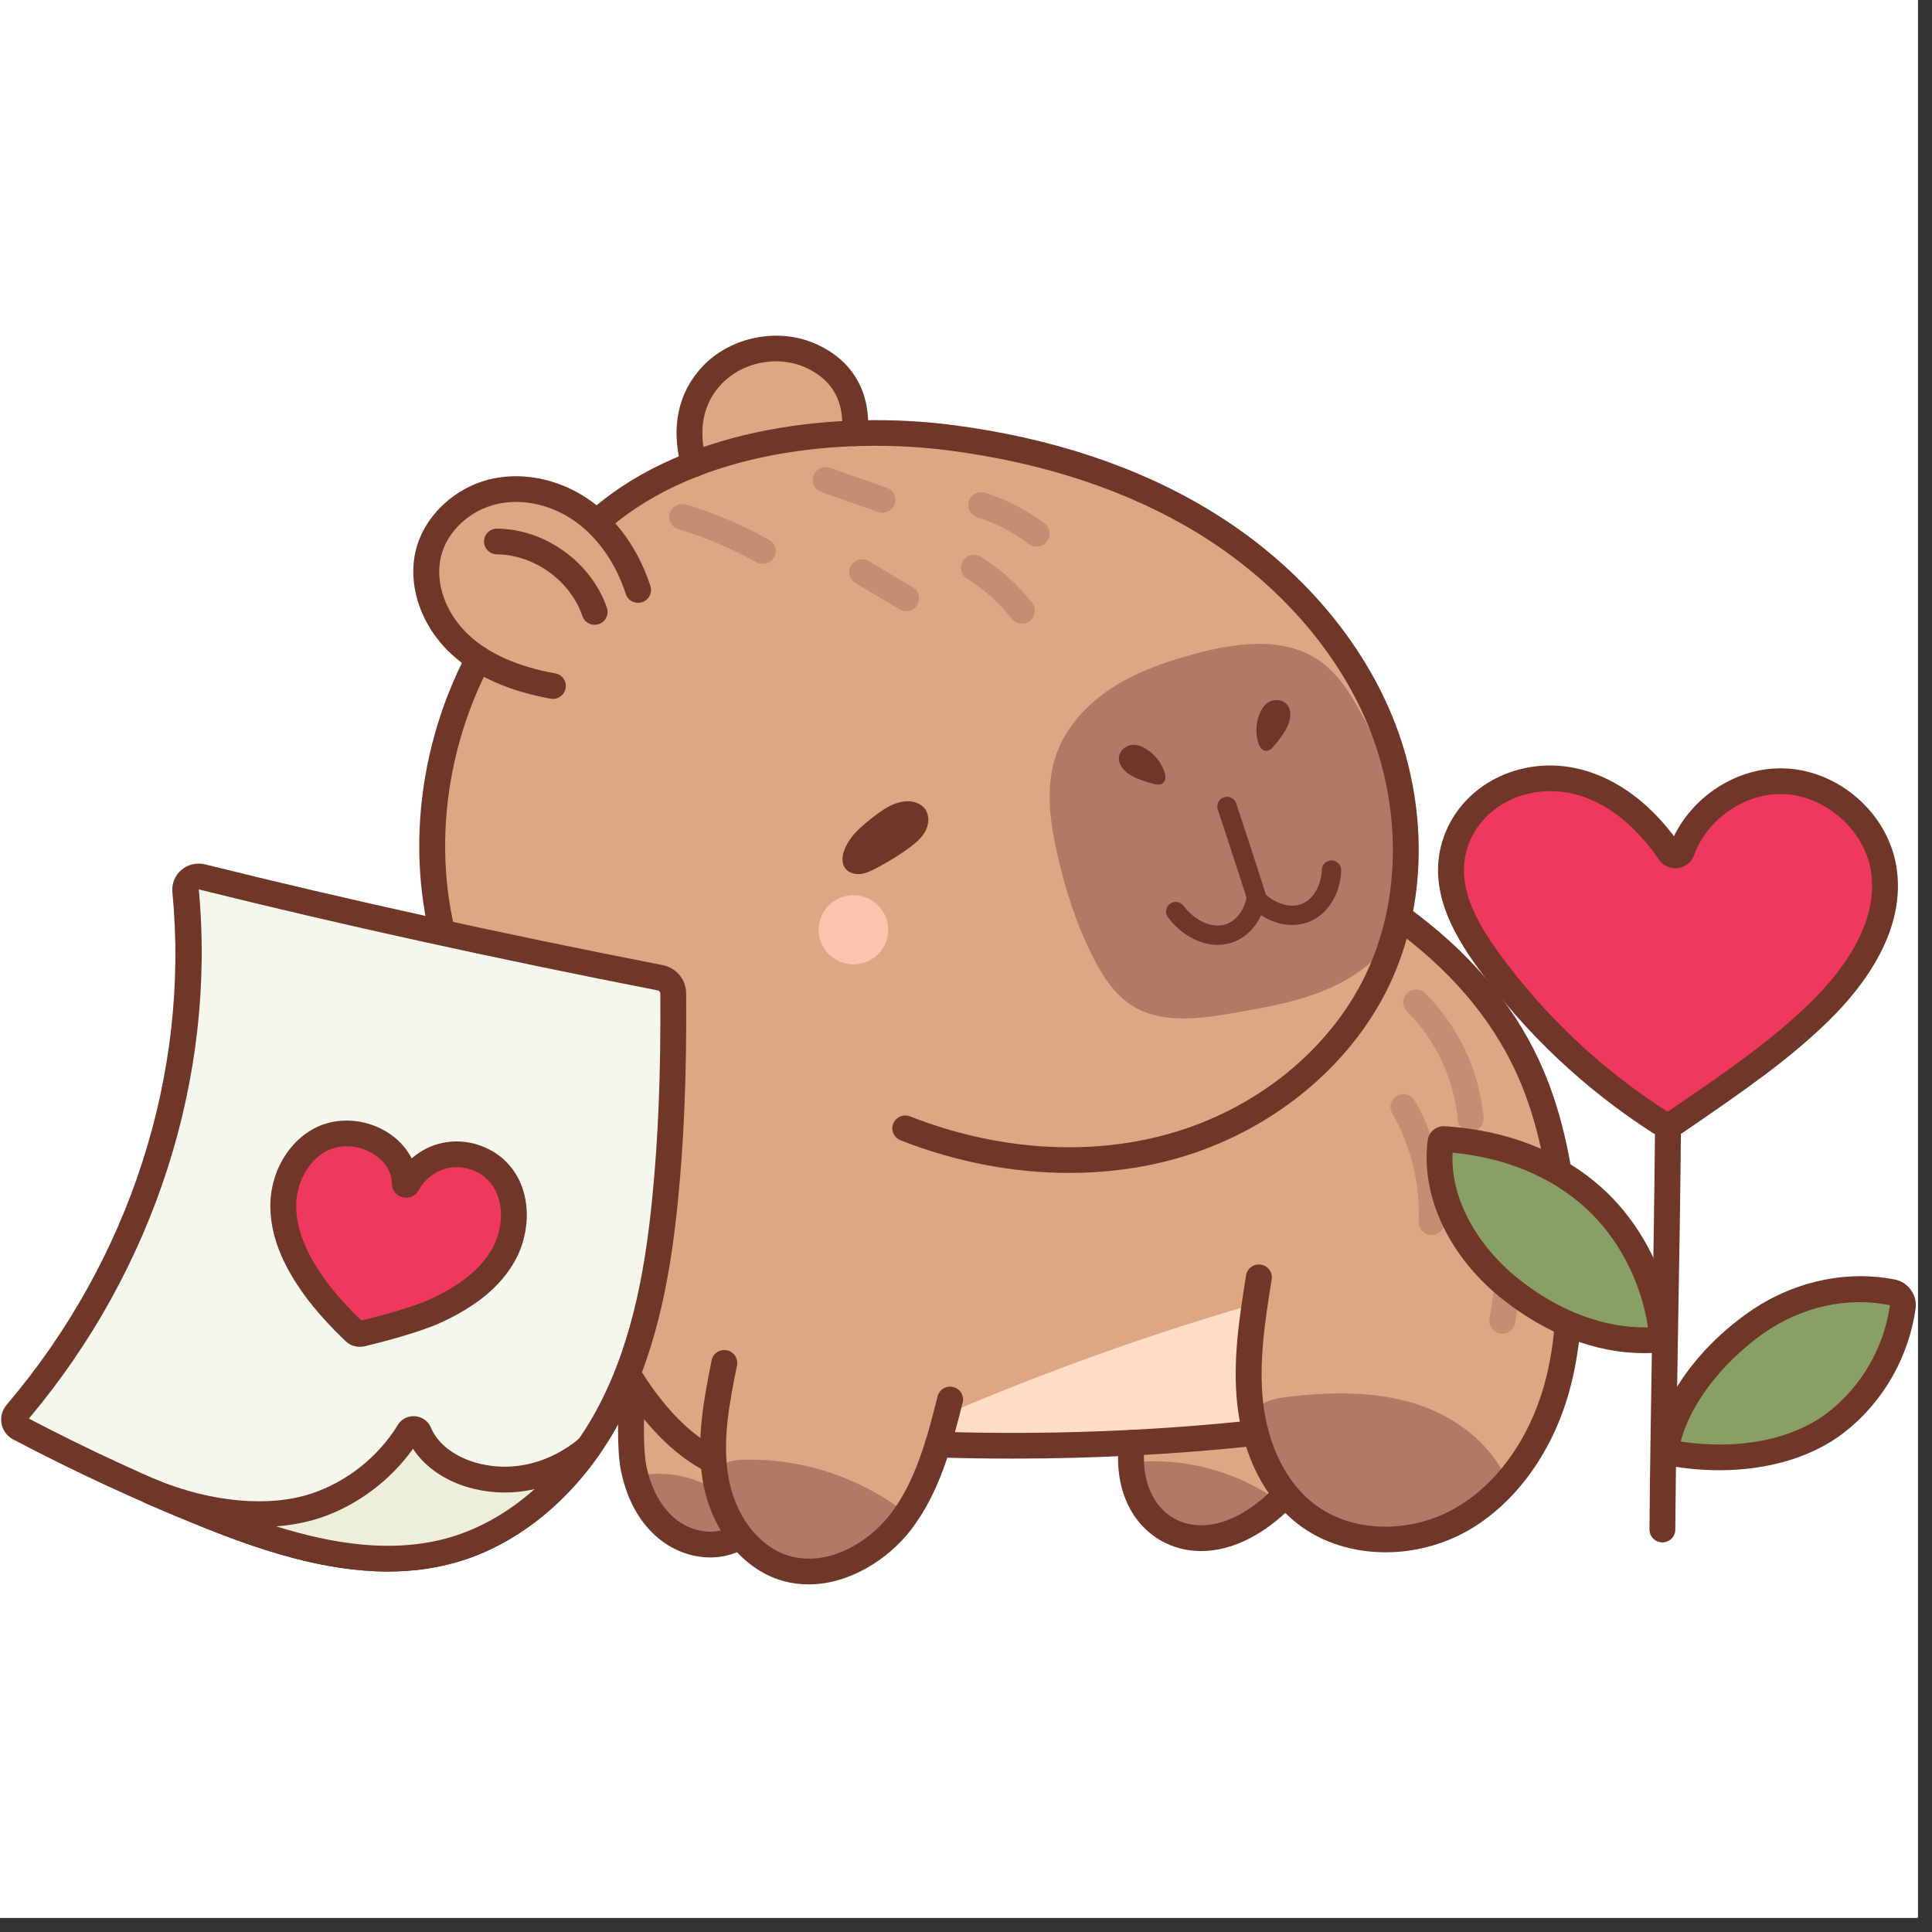 <svg xmlns="http://www.w3.org/2000/svg" xmlns:xlink="http://www.w3.org/1999/xlink" width="90" zoomAndPan="magnify" viewBox="0 0 67.5 67.5" height="90" preserveAspectRatio="xMidYMid meet" version="1.0"><rect x="0" y="0" width="67.5" height="67.5" fill="#333333" stroke="none"/><defs><clipPath id="b9dd06c594"><path d="M 0 0 L 67.004 0 L 67.004 67.004 L 0 67.004 Z M 0 0 " clip-rule="nonzero"/></clipPath><clipPath id="3e2e394122"><path d="M 19 31 L 56 31 L 56 55.355 L 19 55.355 Z M 19 31 " clip-rule="nonzero"/></clipPath><clipPath id="7e66e37d2b"><path d="M 24 47 L 34 47 L 34 55.355 L 24 55.355 Z M 24 47 " clip-rule="nonzero"/></clipPath><clipPath id="ccdc76cbce"><path d="M 14 11.434 L 49 11.434 L 49 41 L 14 41 Z M 14 11.434 " clip-rule="nonzero"/></clipPath><clipPath id="a394a9f701"><path d="M 23 11.434 L 31 11.434 L 31 17 L 23 17 Z M 23 11.434 " clip-rule="nonzero"/></clipPath></defs><g clip-path="url(#b9dd06c594)"><path fill="#ffffff" d="M 0 0 L 67.004 0 L 67.004 67.004 L 0 67.004 Z M 0 0 " fill-opacity="1" fill-rule="nonzero"/><path fill="#ffffff" d="M 0 0 L 67.004 0 L 67.004 67.004 L 0 67.004 Z M 0 0 " fill-opacity="1" fill-rule="nonzero"/></g><g clip-path="url(#3e2e394122)"><path fill="#dda783" d="M 19.184 38.734 C 19.031 42.246 20.121 45.797 22.336 48.715 C 22.133 49.535 22.031 50.391 22.172 51.227 C 22.312 52.059 22.715 52.867 23.387 53.383 C 24.059 53.902 25.008 54.086 25.793 53.75 C 26.309 54.715 27.535 55.164 28.617 54.977 C 29.699 54.789 30.625 54.062 31.285 53.191 C 31.945 52.316 32.371 51.297 32.758 50.301 C 34.961 50.715 37.25 50.672 39.367 50.156 C 39.438 50.91 39.539 51.676 39.871 52.355 C 40.199 53.035 40.797 53.625 41.543 53.77 C 42.145 53.887 42.773 53.699 43.297 53.383 C 43.82 53.07 44.258 52.633 44.82 52.355 C 45.961 53.289 47.473 53.754 48.945 53.629 C 50.418 53.504 51.828 52.789 52.793 51.676 C 53.938 50.359 54.414 48.609 54.766 46.902 C 54.957 45.984 55.121 45.043 55.027 44.105 C 54.898 42.824 54.93 39.664 52.582 35.652 C 51.43 34.344 50.172 33.129 48.754 31.941 C 44.141 31.715 39.508 31.484 34.91 31.938 C 30.312 32.395 25.719 33.559 21.766 35.938 C 20.574 36.656 19.238 37.48 19.184 38.734 Z M 19.184 38.734 " fill-opacity="1" fill-rule="nonzero"/></g><path fill="#b27966" d="M 52.684 51.812 C 52.137 50.445 50.836 49.473 49.422 49.035 C 48.008 48.598 46.492 48.629 45.02 48.801 C 44.559 48.855 44.039 48.957 43.781 49.344 C 43.531 49.719 43.625 50.219 43.789 50.641 C 44.414 52.266 45.977 53.492 47.707 53.719 C 49.441 53.945 51.27 53.164 52.684 51.812 Z M 52.684 51.812 " fill-opacity="1" fill-rule="nonzero"/><path fill="#b27966" d="M 44.625 52.414 C 43.309 51.488 41.68 51.004 40.066 51.055 C 39.906 51.062 39.734 51.078 39.613 51.18 C 39.426 51.34 39.441 51.629 39.5 51.867 C 39.789 52.98 40.852 53.852 42.004 53.918 C 43.16 53.988 44.316 53.25 44.625 52.414 Z M 44.625 52.414 " fill-opacity="1" fill-rule="nonzero"/><path fill="#ffdcc4" d="M 32.98 49.441 C 36.492 47.934 40.098 46.641 43.77 45.574 C 43.254 46.969 43.324 48.57 43.965 49.914 C 40.172 50.48 36.328 50.707 32.492 50.594 C 32.52 50.207 32.508 49.645 32.98 49.441 Z M 32.98 49.441 " fill-opacity="1" fill-rule="nonzero"/><path fill="#703627" d="M 48.41 54.234 C 47.285 54.234 46.195 53.902 45.352 53.25 C 44.18 52.348 43.43 50.871 43.23 49.086 C 43.059 47.547 43.301 46.027 43.535 44.559 C 43.574 44.312 43.809 44.145 44.055 44.184 C 44.301 44.223 44.469 44.453 44.43 44.699 C 44.203 46.109 43.973 47.57 44.129 48.988 C 44.297 50.504 44.945 51.801 45.906 52.539 C 47.207 53.547 49.238 53.609 50.844 52.691 C 52.273 51.875 53.402 50.32 53.941 48.426 C 54.371 46.902 54.469 45.191 54.254 42.887 C 54.039 40.609 53.625 38.871 52.945 37.414 C 52.062 35.516 50.605 33.828 48.621 32.398 C 48.418 32.254 48.371 31.973 48.52 31.77 C 48.664 31.57 48.945 31.523 49.148 31.668 C 51.262 33.191 52.816 34.996 53.766 37.035 C 54.488 38.586 54.93 40.422 55.152 42.805 C 55.379 45.227 55.273 47.035 54.809 48.672 C 54.211 50.785 52.926 52.535 51.293 53.473 C 50.398 53.98 49.395 54.234 48.41 54.234 Z M 48.41 54.234 " fill-opacity="1" fill-rule="nonzero"/><path fill="#b27966" d="M 31.785 52.973 C 30.152 51.641 28.02 50.926 25.91 51.004 C 25.613 51.016 25.266 51.07 25.129 51.336 C 25.059 51.469 25.059 51.629 25.074 51.781 C 25.215 53.203 26.336 54.477 27.738 54.797 C 29.137 55.121 30.707 54.469 31.785 52.973 Z M 31.785 52.973 " fill-opacity="1" fill-rule="nonzero"/><path fill="#703627" d="M 41.969 54.191 C 41.539 54.191 41.121 54.102 40.73 53.914 C 39.516 53.328 38.895 51.965 39.102 50.348 C 39.133 50.102 39.359 49.93 39.605 49.957 C 39.855 49.988 40.031 50.215 39.996 50.461 C 39.84 51.68 40.273 52.695 41.121 53.102 C 42.098 53.57 43.363 53.156 44.508 51.988 C 44.684 51.809 44.969 51.805 45.148 51.98 C 45.324 52.152 45.328 52.438 45.156 52.617 C 44.141 53.648 43.016 54.191 41.969 54.191 Z M 41.969 54.191 " fill-opacity="1" fill-rule="nonzero"/><path fill="#b27966" d="M 24.938 52.02 C 24.117 51.527 23.102 51.367 22.172 51.59 C 22.434 52.316 22.844 53.012 23.469 53.469 C 24.094 53.926 24.957 54.102 25.66 53.777 C 25.246 53.242 25.02 52.562 24.938 52.02 Z M 24.938 52.02 " fill-opacity="1" fill-rule="nonzero"/><g clip-path="url(#7e66e37d2b)"><path fill="#703627" d="M 28.254 55.355 C 27.902 55.355 27.539 55.301 27.184 55.18 C 25.859 54.73 24.828 53.375 24.551 51.727 C 24.312 50.289 24.605 48.824 24.863 47.527 C 24.91 47.285 25.148 47.129 25.395 47.176 C 25.637 47.223 25.797 47.461 25.75 47.703 C 25.492 48.98 25.23 50.305 25.445 51.578 C 25.664 52.906 26.461 53.984 27.477 54.328 C 28.844 54.793 30.309 53.926 31.09 52.926 C 32.008 51.746 32.406 50.176 32.758 48.785 C 32.816 48.547 33.062 48.398 33.305 48.461 C 33.547 48.52 33.695 48.766 33.633 49.004 C 33.262 50.48 32.84 52.148 31.805 53.477 C 31.027 54.473 29.68 55.355 28.254 55.355 Z M 28.254 55.355 " fill-opacity="1" fill-rule="nonzero"/></g><path fill="#703627" d="M 24.918 51.484 C 24.852 51.484 24.781 51.469 24.719 51.438 C 22.508 50.348 20.988 47.523 20.102 45.344 C 19.16 43.039 18.695 40.355 18.391 38.27 C 18.355 38.023 18.527 37.797 18.773 37.762 C 19.02 37.723 19.25 37.898 19.285 38.141 C 19.582 40.176 20.035 42.793 20.938 45.008 C 21.766 47.039 23.164 49.668 25.117 50.633 C 25.344 50.742 25.434 51.012 25.324 51.234 C 25.242 51.395 25.082 51.484 24.918 51.484 Z M 24.918 51.484 " fill-opacity="1" fill-rule="nonzero"/><path fill="#703627" d="M 24.812 54.414 C 24.18 54.414 23.527 54.18 22.996 53.738 C 22.172 53.051 21.836 52.078 21.695 51.387 C 21.535 50.57 21.598 49.211 21.656 48.258 C 21.672 48.008 21.887 47.82 22.137 47.836 C 22.387 47.852 22.574 48.066 22.559 48.312 C 22.527 48.832 22.426 50.418 22.582 51.211 C 22.738 51.992 23.09 52.645 23.578 53.051 C 24.109 53.496 24.844 53.637 25.395 53.402 C 25.625 53.305 25.891 53.41 25.988 53.641 C 26.086 53.867 25.977 54.133 25.75 54.23 C 25.453 54.355 25.137 54.414 24.812 54.414 Z M 24.812 54.414 " fill-opacity="1" fill-rule="nonzero"/><path fill="#703627" d="M 35.375 50.961 C 34.496 50.961 33.617 50.949 32.75 50.918 C 32.504 50.91 32.309 50.703 32.316 50.453 C 32.324 50.211 32.523 50.02 32.766 50.02 C 32.773 50.02 32.777 50.02 32.781 50.02 C 36.438 50.141 40.254 50.004 43.82 49.617 C 44.074 49.59 44.293 49.766 44.32 50.016 C 44.348 50.262 44.168 50.484 43.918 50.508 C 41.156 50.809 38.246 50.961 35.375 50.961 Z M 35.375 50.961 " fill-opacity="1" fill-rule="nonzero"/><g clip-path="url(#ccdc76cbce)"><path fill="#dda783" d="M 25.316 39.891 C 22.355 39.91 19.926 40.277 20.172 39 C 17.336 37.676 15.398 33.918 15.129 31.309 C 14.863 28.703 15.496 25.309 16.582 22.922 C 15.43 22.195 14.531 21.449 14.754 20.105 C 14.977 18.766 16.059 17.625 17.375 17.254 C 18.688 16.879 20.168 17.25 21.211 18.129 C 22.113 17.18 23.172 16.594 24.305 16.238 C 23.934 15.043 24.242 13.719 25.094 12.875 C 25.945 12.035 27.324 11.742 28.422 12.227 C 29.52 12.711 30.23 13.977 30.004 15.152 C 33.066 14.977 36.68 15.566 39.91 17.066 C 43.141 18.566 45.973 21.016 47.648 24.148 C 49.316 27.258 50.871 35.625 42.742 39.391 C 39.676 40.672 37.004 41.359 31.504 39.457 C 29.641 39.746 27.75 39.875 25.316 39.891 Z M 25.316 39.891 " fill-opacity="1" fill-rule="nonzero"/></g><path fill="#703627" d="M 19.32 24.418 C 19.293 24.418 19.266 24.418 19.238 24.41 C 17.777 24.148 16.613 23.629 15.781 22.863 C 14.711 21.883 14.223 20.449 14.531 19.211 C 14.836 18.008 15.902 17.012 17.191 16.727 C 18.359 16.469 19.672 16.777 20.711 17.551 C 21.617 18.227 22.332 19.266 22.723 20.473 C 22.801 20.711 22.668 20.965 22.43 21.039 C 22.191 21.117 21.938 20.988 21.863 20.75 C 21.527 19.715 20.926 18.836 20.168 18.27 C 19.34 17.652 18.301 17.402 17.387 17.605 C 16.426 17.816 15.629 18.551 15.41 19.43 C 15.18 20.352 15.566 21.441 16.395 22.203 C 17.098 22.852 18.109 23.293 19.398 23.527 C 19.645 23.57 19.809 23.805 19.762 24.047 C 19.723 24.266 19.531 24.418 19.32 24.418 Z M 19.32 24.418 " fill-opacity="1" fill-rule="nonzero"/><path fill="#703627" d="M 20.773 21.828 C 20.586 21.828 20.41 21.711 20.348 21.523 C 19.926 20.289 18.668 19.383 17.359 19.367 C 17.109 19.363 16.906 19.16 16.91 18.91 C 16.914 18.664 17.117 18.469 17.363 18.469 C 17.363 18.469 17.367 18.469 17.367 18.469 C 19.051 18.484 20.66 19.648 21.203 21.234 C 21.285 21.469 21.156 21.723 20.922 21.805 C 20.871 21.82 20.824 21.828 20.773 21.828 Z M 20.773 21.828 " fill-opacity="1" fill-rule="nonzero"/><path fill="#703627" d="M 30.59 28.484 C 30.137 28.828 29.664 29.207 29.484 29.746 C 29.422 29.934 29.406 30.152 29.516 30.316 C 29.629 30.488 29.859 30.559 30.066 30.535 C 30.273 30.512 30.461 30.414 30.645 30.316 C 31.043 30.102 31.434 29.871 31.797 29.598 C 32.008 29.441 32.211 29.266 32.332 29.035 C 32.453 28.805 32.48 28.508 32.336 28.289 C 32.18 28.051 31.855 27.961 31.574 28.004 C 31.289 28.043 31.012 28.16 30.59 28.484 Z M 30.59 28.484 " fill-opacity="1" fill-rule="nonzero"/><path fill="#b27966" d="M 41.645 22.871 C 40.66 23.141 39.684 23.488 38.828 24.047 C 37.977 24.605 37.246 25.395 36.906 26.352 C 36.516 27.465 36.676 28.688 36.938 29.836 C 37.215 31.074 37.605 32.293 38.18 33.426 C 38.512 34.086 38.926 34.734 39.547 35.129 C 40.578 35.785 41.918 35.598 43.125 35.387 C 44.277 35.188 45.445 34.984 46.512 34.5 C 47.578 34.016 48.547 33.215 48.98 32.129 C 49.277 31.383 49.301 30.551 49.215 29.754 C 49.035 28.051 48.379 26.43 47.559 24.922 C 47.148 24.164 46.664 23.402 45.914 22.965 C 44.816 22.324 43.402 22.383 41.645 22.871 Z M 41.645 22.871 " fill-opacity="1" fill-rule="nonzero"/><path fill="#703627" d="M 43.992 24.98 C 43.875 25.289 43.863 25.633 43.961 25.949 C 44 26.078 44.082 26.219 44.219 26.234 C 44.348 26.246 44.453 26.137 44.535 26.031 C 44.715 25.812 44.895 25.59 45.004 25.328 C 45.105 25.086 45.129 24.773 44.941 24.59 C 44.797 24.449 44.566 24.422 44.379 24.504 C 44.195 24.582 44.078 24.758 43.992 24.98 Z M 43.992 24.98 " fill-opacity="1" fill-rule="nonzero"/><path fill="#703627" d="M 40.098 26.203 C 40.371 26.387 40.582 26.664 40.684 26.977 C 40.727 27.105 40.742 27.266 40.637 27.355 C 40.539 27.441 40.387 27.41 40.262 27.375 C 39.988 27.297 39.711 27.215 39.473 27.066 C 39.25 26.926 39.051 26.68 39.098 26.422 C 39.133 26.227 39.309 26.07 39.508 26.031 C 39.703 25.992 39.898 26.07 40.098 26.203 Z M 40.098 26.203 " fill-opacity="1" fill-rule="nonzero"/><path fill="#703627" d="M 45.148 32.316 C 44.648 32.316 44.121 32.098 43.699 31.691 C 43.66 31.652 43.629 31.605 43.613 31.551 L 43.441 31.02 C 43.133 30.066 42.828 29.121 42.547 28.285 C 42.488 28.105 42.586 27.914 42.762 27.855 C 42.941 27.797 43.133 27.895 43.191 28.07 C 43.473 28.91 43.777 29.855 44.086 30.812 L 44.23 31.262 C 44.621 31.602 45.117 31.73 45.488 31.578 C 45.883 31.418 46.16 30.941 46.184 30.387 C 46.188 30.199 46.336 30.055 46.535 30.062 C 46.719 30.07 46.867 30.227 46.859 30.414 C 46.828 31.238 46.391 31.941 45.746 32.203 C 45.555 32.281 45.355 32.316 45.148 32.316 Z M 45.148 32.316 " fill-opacity="1" fill-rule="nonzero"/><path fill="#703627" d="M 42.547 33.012 C 41.918 33.012 41.254 32.648 40.805 32.047 C 40.695 31.898 40.727 31.688 40.875 31.578 C 41.027 31.465 41.238 31.496 41.348 31.645 C 41.699 32.113 42.223 32.391 42.668 32.328 C 43.09 32.273 43.434 31.906 43.543 31.395 C 43.582 31.215 43.762 31.098 43.945 31.137 C 44.129 31.176 44.246 31.355 44.203 31.535 C 44.035 32.328 43.469 32.902 42.758 32.996 C 42.688 33.008 42.617 33.012 42.547 33.012 Z M 42.547 33.012 " fill-opacity="1" fill-rule="nonzero"/><g clip-path="url(#a394a9f701)"><path fill="#703627" d="M 24.242 16.672 C 24.043 16.672 23.859 16.539 23.805 16.336 C 23.43 14.938 23.684 13.715 24.547 12.801 C 25.531 11.762 27.195 11.43 28.504 12.016 C 29.801 12.594 30.445 13.715 30.316 15.176 C 30.293 15.426 30.074 15.609 29.824 15.586 C 29.578 15.562 29.395 15.348 29.414 15.098 C 29.508 14.02 29.078 13.258 28.137 12.836 C 27.164 12.402 25.934 12.648 25.207 13.418 C 24.559 14.102 24.383 15.004 24.68 16.105 C 24.742 16.344 24.602 16.59 24.359 16.656 C 24.32 16.664 24.281 16.672 24.242 16.672 Z M 24.242 16.672 " fill-opacity="1" fill-rule="nonzero"/></g><path fill="#703627" d="M 37.352 40.98 C 35.402 40.98 33.395 40.598 31.465 39.84 C 31.23 39.75 31.117 39.488 31.207 39.258 C 31.301 39.027 31.562 38.914 31.793 39.004 C 34.809 40.188 38.016 40.406 40.828 39.617 C 43.875 38.766 46.445 36.691 47.707 34.066 C 48.953 31.477 48.984 28.211 47.793 25.328 C 46.695 22.68 44.582 20.301 41.844 18.625 C 39.418 17.145 36.492 16.172 33.156 15.738 C 29.488 15.262 24.445 15.73 21.289 18.461 C 21.102 18.625 20.816 18.605 20.652 18.418 C 20.488 18.23 20.508 17.945 20.695 17.781 C 24.078 14.855 29.41 14.348 33.273 14.848 C 36.738 15.297 39.781 16.309 42.316 17.859 C 45.219 19.633 47.457 22.164 48.629 24.988 C 49.918 28.102 49.875 31.641 48.523 34.453 C 47.148 37.309 44.363 39.562 41.074 40.484 C 39.887 40.816 38.633 40.98 37.352 40.98 Z M 37.352 40.98 " fill-opacity="1" fill-rule="nonzero"/><path fill="#fac4af" d="M 31.031 32.484 C 31.031 32.645 31 32.801 30.941 32.949 C 30.879 33.098 30.789 33.227 30.676 33.34 C 30.562 33.453 30.43 33.539 30.281 33.602 C 30.133 33.664 29.98 33.695 29.816 33.695 C 29.656 33.695 29.5 33.664 29.352 33.602 C 29.203 33.539 29.074 33.453 28.957 33.34 C 28.844 33.227 28.758 33.098 28.695 32.949 C 28.633 32.801 28.602 32.645 28.602 32.484 C 28.602 32.324 28.633 32.172 28.695 32.023 C 28.758 31.875 28.844 31.742 28.957 31.629 C 29.074 31.516 29.203 31.43 29.352 31.367 C 29.5 31.309 29.656 31.277 29.816 31.277 C 29.98 31.277 30.133 31.309 30.281 31.367 C 30.43 31.43 30.562 31.516 30.676 31.629 C 30.789 31.742 30.879 31.875 30.941 32.023 C 31 32.172 31.031 32.324 31.031 32.484 Z M 31.031 32.484 " fill-opacity="1" fill-rule="nonzero"/><path fill="#703627" d="M 20.602 39.621 C 20.555 39.621 20.504 39.613 20.453 39.594 C 18.352 38.855 16.562 36.965 15.547 34.402 C 14.117 30.789 14.406 26.457 16.316 22.809 C 16.434 22.59 16.703 22.504 16.926 22.617 C 17.148 22.734 17.234 23.004 17.117 23.223 C 15.328 26.645 15.055 30.699 16.391 34.07 C 17.309 36.391 18.898 38.094 20.754 38.746 C 20.988 38.828 21.113 39.086 21.031 39.32 C 20.965 39.504 20.789 39.621 20.602 39.621 Z M 20.602 39.621 " fill-opacity="1" fill-rule="nonzero"/><path fill="#c58d72" d="M 26.648 19.703 C 26.574 19.703 26.496 19.684 26.426 19.645 C 25.566 19.16 24.648 18.773 23.703 18.488 C 23.465 18.418 23.328 18.164 23.398 17.926 C 23.473 17.691 23.723 17.555 23.961 17.625 C 24.973 17.93 25.953 18.344 26.871 18.863 C 27.09 18.984 27.164 19.258 27.043 19.477 C 26.957 19.621 26.805 19.703 26.648 19.703 Z M 26.648 19.703 " fill-opacity="1" fill-rule="nonzero"/><path fill="#c58d72" d="M 30.832 17.914 C 30.781 17.914 30.73 17.906 30.68 17.887 L 28.695 17.191 C 28.461 17.109 28.34 16.852 28.422 16.617 C 28.504 16.383 28.762 16.258 28.996 16.344 L 30.98 17.039 C 31.219 17.121 31.34 17.379 31.258 17.613 C 31.191 17.797 31.02 17.914 30.832 17.914 Z M 30.832 17.914 " fill-opacity="1" fill-rule="nonzero"/><path fill="#c58d72" d="M 31.656 21.352 C 31.578 21.352 31.5 21.332 31.426 21.289 L 29.891 20.375 C 29.676 20.25 29.605 19.973 29.73 19.762 C 29.859 19.547 30.137 19.477 30.352 19.605 L 31.887 20.516 C 32.102 20.641 32.172 20.918 32.047 21.129 C 31.961 21.273 31.812 21.352 31.656 21.352 Z M 31.656 21.352 " fill-opacity="1" fill-rule="nonzero"/><path fill="#c58d72" d="M 36.219 19.098 C 36.125 19.098 36.031 19.066 35.949 19.008 C 35.398 18.598 34.793 18.281 34.141 18.07 C 33.902 17.996 33.773 17.742 33.848 17.504 C 33.926 17.27 34.18 17.141 34.418 17.215 C 35.164 17.457 35.863 17.816 36.492 18.285 C 36.691 18.438 36.73 18.719 36.582 18.918 C 36.492 19.035 36.355 19.098 36.219 19.098 Z M 36.219 19.098 " fill-opacity="1" fill-rule="nonzero"/><path fill="#c58d72" d="M 35.699 21.789 C 35.566 21.789 35.434 21.73 35.344 21.613 C 34.91 21.059 34.387 20.586 33.789 20.219 C 33.574 20.086 33.512 19.809 33.641 19.598 C 33.773 19.387 34.055 19.32 34.266 19.453 C 34.957 19.879 35.559 20.422 36.059 21.062 C 36.211 21.262 36.176 21.543 35.977 21.695 C 35.895 21.758 35.797 21.789 35.699 21.789 Z M 35.699 21.789 " fill-opacity="1" fill-rule="nonzero"/><path fill="#c58d72" d="M 51.379 39.535 C 51.148 39.535 50.949 39.359 50.93 39.125 C 50.809 37.715 50.164 36.336 49.16 35.34 C 48.98 35.164 48.98 34.879 49.156 34.703 C 49.336 34.527 49.621 34.527 49.797 34.703 C 50.949 35.848 51.691 37.434 51.832 39.047 C 51.852 39.297 51.668 39.512 51.418 39.535 C 51.406 39.535 51.391 39.535 51.379 39.535 Z M 51.379 39.535 " fill-opacity="1" fill-rule="nonzero"/><path fill="#c58d72" d="M 52.488 46.594 C 52.461 46.594 52.434 46.59 52.406 46.586 C 52.16 46.539 51.996 46.305 52.043 46.062 C 52.27 44.848 52.293 43.613 52.109 42.391 C 52.07 42.145 52.242 41.914 52.488 41.879 C 52.738 41.844 52.965 42.012 53.004 42.258 C 53.199 43.578 53.176 44.914 52.934 46.227 C 52.891 46.441 52.703 46.594 52.488 46.594 Z M 52.488 46.594 " fill-opacity="1" fill-rule="nonzero"/><path fill="#c58d72" d="M 50.02 43.148 C 50.012 43.148 50.004 43.148 50 43.148 C 49.75 43.137 49.555 42.93 49.566 42.68 C 49.621 41.375 49.293 40.031 48.641 38.895 C 48.516 38.68 48.594 38.406 48.809 38.281 C 49.027 38.156 49.301 38.234 49.426 38.449 C 50.16 39.73 50.531 41.246 50.469 42.719 C 50.457 42.961 50.258 43.148 50.02 43.148 Z M 50.02 43.148 " fill-opacity="1" fill-rule="nonzero"/><path fill="#f6f7ec" d="M 0.574 49.379 C 0.434 49.543 0.48 49.789 0.668 49.891 C 2.812 51.023 5.02 52.043 7.27 52.945 C 9.988 54.035 12.992 54.961 15.809 54.156 C 18.25 53.457 20.191 51.516 21.352 49.27 C 22.512 47.023 22.977 44.484 23.23 41.969 C 23.469 39.602 23.539 37.215 23.523 34.711 C 23.52 34.441 23.328 34.211 23.062 34.16 C 17.672 33.109 12.309 31.941 7.055 30.637 C 6.742 30.559 6.441 30.809 6.473 31.129 C 7.102 37.609 4.879 44.328 0.574 49.379 Z M 0.574 49.379 " fill-opacity="1" fill-rule="nonzero"/><path fill="#703627" d="M 13.559 54.906 C 11.328 54.906 9.09 54.16 7.102 53.363 C 4.844 52.457 2.609 51.422 0.457 50.289 C 0.246 50.176 0.102 49.98 0.055 49.746 C 0.008 49.512 0.074 49.27 0.227 49.086 C 4.527 44.043 6.637 37.516 6.023 31.172 C 5.996 30.879 6.109 30.59 6.336 30.395 C 6.562 30.199 6.875 30.129 7.164 30.199 C 12.113 31.43 17.492 32.613 23.148 33.719 C 23.625 33.809 23.973 34.227 23.973 34.707 C 23.992 37.531 23.898 39.855 23.68 42.016 C 23.461 44.176 23.043 46.977 21.754 49.473 C 20.426 52.047 18.305 53.91 15.934 54.586 C 15.152 54.809 14.355 54.906 13.559 54.906 Z M 1.008 49.562 C 3.094 50.656 5.258 51.652 7.438 52.527 C 9.996 53.551 12.977 54.496 15.684 53.723 C 17.816 53.113 19.734 51.414 20.949 49.062 C 22.172 46.699 22.57 44.008 22.781 41.926 C 22.996 39.797 23.09 37.504 23.07 34.715 C 23.07 34.66 23.031 34.609 22.977 34.602 C 17.305 33.492 11.91 32.309 6.945 31.074 C 7.559 37.625 5.402 44.348 1.008 49.562 Z M 1.008 49.562 " fill-opacity="1" fill-rule="nonzero"/><path fill="#eeefda" d="M 20.551 50.586 C 19.383 52.25 17.758 53.598 15.809 54.152 C 12.992 54.961 9.988 54.035 7.27 52.945 C 6.605 52.68 5.949 52.402 5.297 52.117 C 7.453 53 9.582 53.094 11.043 52.602 C 12.379 52.152 13.547 51.219 14.281 50.02 C 14.367 49.883 14.574 49.902 14.641 50.051 C 15.316 51.684 18.293 52.492 20.551 50.586 Z M 20.551 50.586 " fill-opacity="1" fill-rule="nonzero"/><path fill="#703627" d="M 13.555 54.906 C 11.328 54.906 9.09 54.16 7.102 53.359 C 6.449 53.098 5.777 52.82 5.113 52.527 C 4.887 52.43 4.781 52.168 4.879 51.941 C 4.977 51.711 5.238 51.605 5.469 51.699 C 7.398 52.492 9.426 52.672 10.898 52.176 C 12.125 51.766 13.219 50.895 13.898 49.785 C 14.023 49.578 14.254 49.461 14.496 49.48 C 14.742 49.496 14.957 49.648 15.055 49.875 C 15.301 50.473 15.941 50.941 16.77 51.141 C 17.965 51.43 19.238 51.102 20.258 50.242 C 20.43 50.098 20.684 50.102 20.855 50.254 C 21.023 50.406 21.051 50.66 20.918 50.844 C 19.605 52.715 17.836 54.043 15.934 54.586 C 15.148 54.809 14.352 54.906 13.555 54.906 Z M 9.652 53.328 C 11.629 53.945 13.727 54.281 15.684 53.723 C 16.746 53.418 17.77 52.836 18.676 52.027 C 17.98 52.188 17.258 52.188 16.555 52.016 C 15.625 51.793 14.859 51.281 14.43 50.617 C 13.637 51.727 12.477 52.598 11.188 53.031 C 10.715 53.188 10.199 53.285 9.652 53.328 Z M 9.652 53.328 " fill-opacity="1" fill-rule="nonzero"/><path fill="#703627" d="M 5.289 52.566 C 5.246 52.566 5.199 52.559 5.152 52.543 C 5.141 52.539 5.102 52.523 5.09 52.52 C 4.867 52.426 4.742 52.168 4.828 51.941 C 4.914 51.711 5.148 51.59 5.379 51.668 C 5.391 51.668 5.43 51.684 5.438 51.688 C 5.664 51.781 5.789 52.043 5.703 52.27 C 5.637 52.449 5.473 52.566 5.289 52.566 Z M 5.289 52.566 " fill-opacity="1" fill-rule="nonzero"/><path fill="#ee395c" d="M 15.211 45.805 C 16.164 45.367 17.082 44.75 17.594 43.84 C 18.105 42.93 18.109 41.676 17.383 40.926 C 16.922 40.449 16.207 40.23 15.555 40.367 C 14.996 40.488 14.5 40.871 14.227 41.371 C 14.203 41.418 14.141 41.402 14.141 41.348 C 14.137 40.133 12.703 39.32 11.512 39.688 C 10.508 39.996 9.898 41.086 9.898 42.129 C 9.898 43.172 10.398 44.156 11.016 45 C 11.391 45.516 11.91 46.082 12.387 46.531 C 12.457 46.598 12.551 46.621 12.645 46.598 C 13.098 46.488 14.496 46.133 15.211 45.805 Z M 15.211 45.805 " fill-opacity="1" fill-rule="nonzero"/><path fill="#703627" d="M 12.574 47.055 C 12.391 47.055 12.211 46.988 12.078 46.859 C 11.543 46.355 11.023 45.777 10.648 45.266 C 9.84 44.16 9.445 43.133 9.445 42.129 C 9.445 40.809 10.258 39.602 11.379 39.258 C 12.141 39.023 13.027 39.18 13.688 39.664 C 13.992 39.887 14.227 40.164 14.383 40.473 C 14.691 40.203 15.062 40.012 15.461 39.93 C 16.262 39.758 17.141 40.027 17.707 40.613 C 18.629 41.566 18.547 43.066 17.988 44.059 C 17.496 44.934 16.648 45.641 15.398 46.211 C 14.664 46.551 13.301 46.902 12.75 47.035 C 12.691 47.051 12.633 47.055 12.574 47.055 Z M 12.113 40.047 C 11.953 40.047 11.797 40.07 11.645 40.117 C 10.906 40.344 10.348 41.211 10.348 42.129 C 10.352 42.938 10.688 43.789 11.379 44.738 C 11.699 45.176 12.16 45.695 12.629 46.137 C 13.125 46.016 14.383 45.691 15.023 45.395 C 16.09 44.906 16.805 44.324 17.199 43.621 C 17.586 42.934 17.668 41.867 17.055 41.238 C 16.703 40.871 16.152 40.703 15.652 40.809 C 15.227 40.898 14.836 41.195 14.625 41.586 C 14.52 41.785 14.293 41.887 14.07 41.832 C 13.848 41.781 13.691 41.582 13.688 41.352 C 13.688 40.852 13.352 40.535 13.152 40.387 C 12.852 40.168 12.477 40.047 12.113 40.047 Z M 13.832 41.156 C 13.832 41.16 13.828 41.16 13.828 41.16 C 13.828 41.16 13.832 41.16 13.832 41.156 Z M 13.832 41.156 " fill-opacity="1" fill-rule="nonzero"/><path fill="#ee395c" d="M 58.566 39.184 C 58.391 39.305 58.156 39.312 57.977 39.195 C 55.664 37.707 53.629 35.789 52.016 33.57 C 51.098 32.312 50.277 30.805 50.93 29.23 C 51.352 28.207 52.305 27.496 53.391 27.27 C 55.344 26.867 57.133 28.023 58.332 29.781 C 58.441 29.938 58.688 29.918 58.754 29.738 C 59.273 28.316 60.742 27.266 62.273 27.293 C 63.973 27.324 65.547 28.691 65.812 30.359 C 66.109 32.223 64.93 34.008 63.582 35.336 C 62.117 36.773 60.383 37.934 58.566 39.184 Z M 58.566 39.184 " fill-opacity="1" fill-rule="nonzero"/><path fill="#89a065" d="M 58.082 46.793 C 57.93 44.941 57.047 43.074 55.66 41.832 C 54.301 40.613 52.469 39.922 50.453 39.797 C 50.395 39.793 50.34 39.836 50.332 39.895 C 50.074 41.824 51.184 43.75 52.707 44.984 C 54.258 46.238 56.184 47 58.082 46.793 Z M 58.082 46.793 " fill-opacity="1" fill-rule="nonzero"/><path fill="#703627" d="M 58.262 39.73 C 58.074 39.73 57.891 39.676 57.73 39.574 C 55.355 38.043 53.309 36.113 51.648 33.836 C 50.723 32.566 49.758 30.875 50.512 29.059 C 50.98 27.926 52.023 27.094 53.297 26.832 C 55.156 26.449 57.07 27.336 58.484 29.215 C 59.18 27.793 60.695 26.816 62.281 26.844 C 64.207 26.879 65.957 28.395 66.258 30.289 C 66.605 32.465 65.168 34.41 63.898 35.656 C 62.488 37.039 60.855 38.156 59.129 39.344 L 58.82 39.555 C 58.652 39.672 58.457 39.73 58.262 39.73 Z M 58.566 39.184 L 58.57 39.184 Z M 54.172 27.641 C 53.941 27.641 53.711 27.664 53.48 27.711 C 52.5 27.914 51.699 28.547 51.348 29.402 C 50.77 30.797 51.543 32.16 52.379 33.309 C 53.973 35.496 55.938 37.348 58.219 38.816 C 58.246 38.832 58.281 38.832 58.309 38.812 L 58.617 38.602 C 60.312 37.441 61.91 36.344 63.262 35.016 C 64.383 33.918 65.652 32.23 65.367 30.43 C 65.133 28.977 63.742 27.77 62.262 27.742 C 62.246 27.742 62.227 27.742 62.211 27.742 C 60.906 27.742 59.637 28.637 59.18 29.891 C 59.09 30.129 58.875 30.301 58.621 30.332 C 58.359 30.363 58.105 30.25 57.961 30.031 C 56.898 28.484 55.551 27.641 54.172 27.641 Z M 54.172 27.641 " fill-opacity="1" fill-rule="nonzero"/><path fill="#89a065" d="M 58.18 50.727 C 58.469 48.93 59.855 47.27 61.348 46.219 C 62.727 45.254 64.469 44.82 66.109 45.145 C 66.352 45.191 66.512 45.418 66.477 45.66 C 66.258 47.238 65.406 48.727 64.141 49.703 C 62.762 50.766 60.574 51.207 58.18 50.727 Z M 58.18 50.727 " fill-opacity="1" fill-rule="nonzero"/><path fill="#703627" d="M 58.082 53.887 C 58.078 53.887 58.078 53.887 58.078 53.887 C 57.828 53.887 57.625 53.684 57.629 53.434 C 57.648 51.16 57.688 48.758 57.727 46.352 C 57.766 43.949 57.805 41.547 57.824 39.273 C 57.828 39.027 58.027 38.828 58.277 38.828 C 58.277 38.828 58.277 38.828 58.281 38.828 C 58.531 38.832 58.73 39.035 58.73 39.281 C 58.711 41.555 58.672 43.961 58.629 46.367 C 58.59 48.77 58.551 51.172 58.531 53.441 C 58.531 53.691 58.328 53.887 58.082 53.887 Z M 58.082 53.887 " fill-opacity="1" fill-rule="nonzero"/><path fill="#703627" d="M 57.445 47.277 C 55.746 47.277 53.988 46.598 52.422 45.332 C 50.602 43.859 49.629 41.754 49.883 39.836 C 49.922 39.547 50.176 39.328 50.48 39.348 C 52.648 39.484 54.547 40.227 55.965 41.5 C 57.406 42.793 58.367 44.758 58.531 46.754 C 58.551 46.996 58.375 47.211 58.129 47.238 C 57.902 47.262 57.676 47.277 57.445 47.277 Z M 50.75 40.273 C 50.66 42.07 51.824 43.688 52.992 44.633 C 54.438 45.805 56.051 46.41 57.578 46.375 C 57.336 44.762 56.527 43.215 55.359 42.168 C 54.164 41.098 52.578 40.445 50.75 40.273 Z M 50.781 39.953 C 50.777 39.953 50.777 39.953 50.777 39.953 C 50.777 39.953 50.777 39.953 50.781 39.953 Z M 50.781 39.953 " fill-opacity="1" fill-rule="nonzero"/><path fill="#703627" d="M 60.074 51.367 C 59.426 51.367 58.762 51.301 58.09 51.168 C 57.852 51.117 57.695 50.895 57.734 50.656 C 58.012 48.93 59.266 47.133 61.09 45.852 C 62.613 44.781 64.477 44.363 66.199 44.703 C 66.672 44.797 66.992 45.246 66.926 45.723 C 66.688 47.43 65.773 49.012 64.418 50.059 C 63.309 50.914 61.762 51.367 60.074 51.367 Z M 58.719 50.363 C 60.73 50.672 62.625 50.301 63.863 49.348 C 65.035 48.441 65.824 47.078 66.031 45.602 C 64.543 45.293 62.934 45.656 61.609 46.586 C 60.457 47.398 59.145 48.785 58.719 50.363 Z M 58.719 50.363 " fill-opacity="1" fill-rule="nonzero"/></svg>